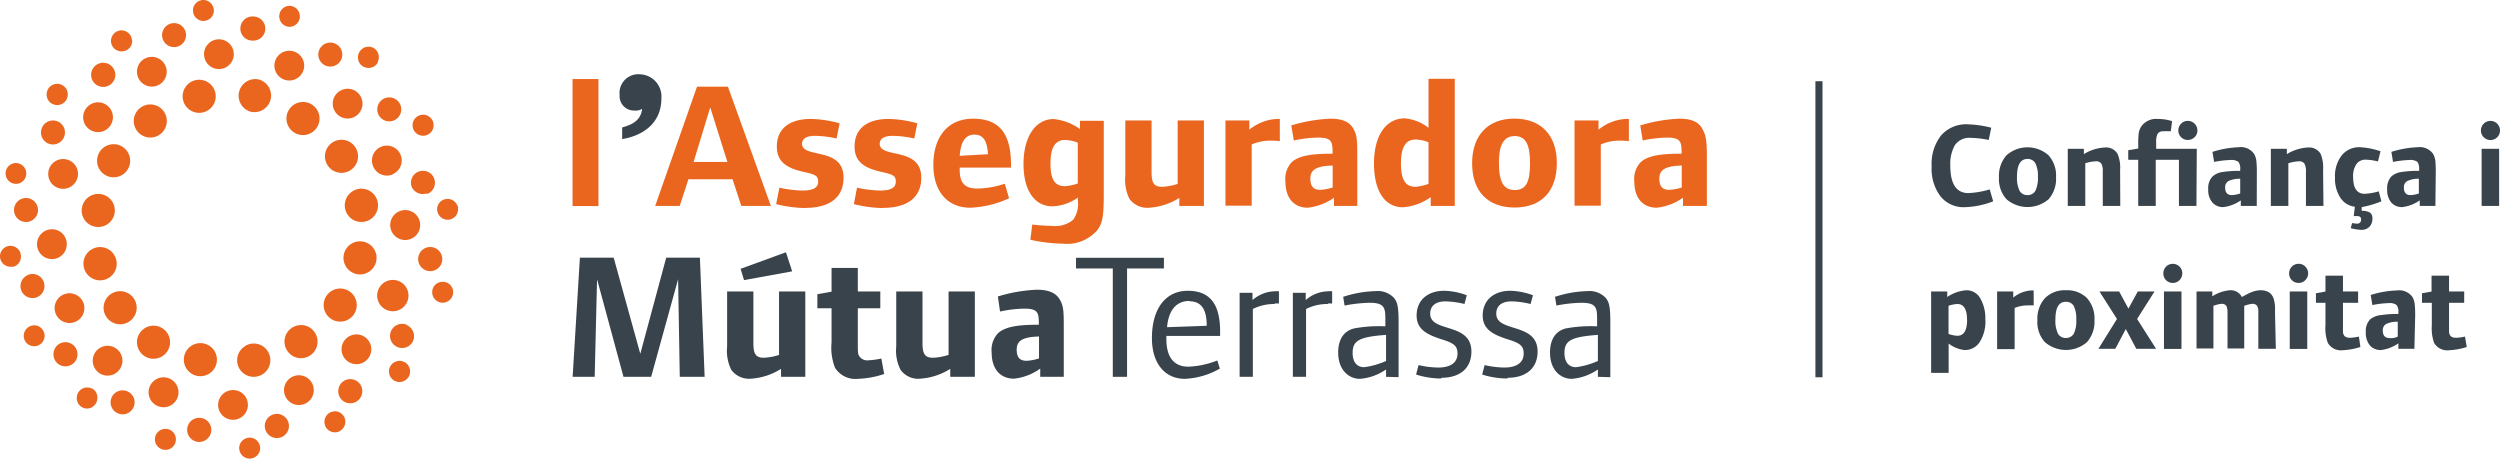 <svg xmlns="http://www.w3.org/2000/svg" viewBox="0 0 285.61 52.39"><defs><style>.cls-1{fill:#ea651e;}.cls-2{fill:#38434b;}</style></defs><title>category_icons_Recurso 1</title><g id="Capa_2" data-name="Capa 2"><g id="Capa_1-2" data-name="Capa 1"><path class="cls-1" d="M14.52,19.46a1.89,1.89,0,1,0-2.63.45,1.89,1.89,0,0,0,2.63-.45M13.31,29.83A1.9,1.9,0,1,0,11.75,32a1.9,1.9,0,0,0,1.56-2.18M16,38a1.89,1.89,0,1,0,2.64-.44A1.89,1.89,0,0,0,16,38M35.71,12a1.89,1.89,0,1,0,.45,2.63A1.89,1.89,0,0,0,35.71,12M22.43,9.14a1.89,1.89,0,1,0,2.19,1.55,1.89,1.89,0,0,0-2.19-1.55m-3.65,3.69a1.89,1.89,0,1,0-.63,2.61,1.9,1.9,0,0,0,.63-2.61m-8,13.05A1.89,1.89,0,1,0,9.39,23.6a1.87,1.87,0,0,0,1.39,2.28m4.55,8.28a1.89,1.89,0,1,0-.62,2.61,1.89,1.89,0,0,0,.62-2.61m8,5.09a1.89,1.89,0,1,0,1.4,2.28,1.89,1.89,0,0,0-1.4-2.28M40,19.47a1.89,1.89,0,1,0-2.6-.63,1.89,1.89,0,0,0,2.6.63m2.91,3a1.89,1.89,0,0,0-2.6-.64,1.9,1.9,0,1,0,2.6.64m-2.77,5.38a1.89,1.89,0,1,0,2.6.62,1.89,1.89,0,0,0-2.6-.62m-2.26,5.39a1.89,1.89,0,1,0,2.6.63,1.89,1.89,0,0,0-2.6-.63m-4.48,4.18a1.89,1.89,0,1,0,2.6.62,1.88,1.88,0,0,0-2.6-.62M28,39.55a1.88,1.88,0,0,0-.63,2.6,1.89,1.89,0,1,0,3.23-2,1.88,1.88,0,0,0-2.6-.62m2.92-28.17a1.91,1.91,0,0,0-1.4-2.29,1.9,1.9,0,0,0-.89,3.69,1.91,1.91,0,0,0,2.29-1.4"/><path class="cls-1" d="M15.07,4.58a1.18,1.18,0,0,0-.29-.7,1.24,1.24,0,0,0-1-.41,1.22,1.22,0,0,0-1.1,1.29A1.2,1.2,0,0,0,14,5.86a1.18,1.18,0,0,0,1.1-1.28M1.75,21h.18A1.19,1.19,0,0,0,3,19.91a.54.54,0,0,0,0-.18,1.2,1.2,0,0,0-1.11-1.1H1.74a1.19,1.19,0,0,0-1.1,1.11v.17A1.19,1.19,0,0,0,1.75,21M3.82,37.17a1.15,1.15,0,0,0-.69.29A1.2,1.2,0,0,0,3,39.15a1.21,1.21,0,0,0,1.68.12,1.19,1.19,0,0,0,.41-1,1.15,1.15,0,0,0-.29-.69,1.17,1.17,0,0,0-1-.41M19,49H18.8a1.2,1.2,0,0,0-1.1,1.11v.18a1.21,1.21,0,0,0,1.11,1.1H19a1.18,1.18,0,0,0,1.09-1.11.48.48,0,0,0,0-.17A1.17,1.17,0,0,0,19,49m19.16-2a1.24,1.24,0,0,0-.69.29,1.22,1.22,0,0,0-.12,1.69,1.25,1.25,0,0,0,1,.41,1.16,1.16,0,0,0,.69-.3,1.21,1.21,0,0,0,.41-1,1.15,1.15,0,0,0-.29-.69,1.19,1.19,0,0,0-1-.41m12.5-14.79h-.18a1.17,1.17,0,0,0-1.1,1.1v.18a1.2,1.2,0,0,0,1.11,1.1v0h.17a1.21,1.21,0,0,0,1.11-1.11v-.18a1.2,1.2,0,0,0-1.11-1.1M49.12,15.21a1.16,1.16,0,0,0,.41-1,1.09,1.09,0,0,0-.29-.69,1.17,1.17,0,0,0-1-.41,1.15,1.15,0,0,0-.69.29,1.18,1.18,0,0,0-.41,1,1.14,1.14,0,0,0,.29.7,1.17,1.17,0,0,0,1,.4,1.07,1.07,0,0,0,.69-.29M34.25,2h0a.54.54,0,0,0,0-.18A1.19,1.19,0,0,0,33.14.67H33a1.18,1.18,0,0,0-1.09,1.11.54.54,0,0,0,0,.18A1.19,1.19,0,0,0,33,3.06h.18A1.2,1.2,0,0,0,34.25,2m-9.82-.84a.87.87,0,0,0-.05-.28A1.2,1.2,0,0,0,23.15,0a1.31,1.31,0,0,0-.27.06,1.18,1.18,0,0,0-.83,1.22,2.74,2.74,0,0,0,.05.28,1.21,1.21,0,0,0,1.23.83,1.4,1.4,0,0,0,.28-.06,1.18,1.18,0,0,0,.82-1.22M7.61,11.34a1.28,1.28,0,0,0,.13-.63,1.19,1.19,0,0,0-.65-1h0a1.19,1.19,0,0,0-.63-.13,1.21,1.21,0,0,0-1,.65,1.29,1.29,0,0,0-.13.64,1.18,1.18,0,0,0,.65,1,1.28,1.28,0,0,0,.63.13,1.21,1.21,0,0,0,1-.65M2.34,28.91a1.21,1.21,0,0,0-1.23-.82.92.92,0,0,0-.28.05A1.22,1.22,0,0,0,0,29.37a1.57,1.57,0,0,0,.06.28,1.2,1.2,0,0,0,1.23.82,1.28,1.28,0,0,0,.27,0,1.2,1.2,0,0,0,.83-1.22,1.35,1.35,0,0,0-.05-.29m8.17,15.44a1.2,1.2,0,0,0-1.61.51,1.34,1.34,0,0,0-.13.64,1.2,1.2,0,0,0,.65,1,1.17,1.17,0,0,0,.63.12h0A1.19,1.19,0,0,0,11,46a1.22,1.22,0,0,0,.12-.64,1.14,1.14,0,0,0-.64-1M28.43,50a1.31,1.31,0,0,0-.27.06,1.18,1.18,0,0,0-.83,1.22,1.27,1.27,0,0,0,.06.28,1.19,1.19,0,0,0,1.22.83,1.27,1.27,0,0,0,.28-.06,1.19,1.19,0,0,0,.83-1.22,1.27,1.27,0,0,0-.06-.28A1.19,1.19,0,0,0,28.43,50M46.2,41.36a1.3,1.3,0,0,0-.63-.13,1.24,1.24,0,0,0-1,.65,1.09,1.09,0,0,0-.13.63,1.21,1.21,0,0,0,.65,1,1.28,1.28,0,0,0,.63.13,1.24,1.24,0,0,0,1-.65,1.18,1.18,0,0,0,.13-.63,1.2,1.2,0,0,0-.65-1m6.08-17.8a1.2,1.2,0,0,0-1.23-.83.92.92,0,0,0-.28.05A1.19,1.19,0,0,0,49.94,24a1.57,1.57,0,0,0,.06.28,1.2,1.2,0,0,0,1.23.82.86.86,0,0,0,.27-.05,1.2,1.2,0,0,0,.83-1.23,1.86,1.86,0,0,0,0-.27M43.15,7.08l-.1,0,.1,0a1.17,1.17,0,0,0,.12-.63,1.19,1.19,0,0,0-.64-1A1.23,1.23,0,0,0,42,5.34a1.21,1.21,0,0,0-1.1,1.29,1.17,1.17,0,0,0,.65,1,1.28,1.28,0,0,0,.63.13,1.2,1.2,0,0,0,1-.65"/><path class="cls-1" d="M10,12.19a1.7,1.7,0,1,0,2.4,0,1.69,1.69,0,0,0-2.4,0M7.63,27.88a1.69,1.69,0,0,0-1.71-1.69A1.71,1.71,0,0,0,4.23,27.9a1.7,1.7,0,0,0,3.4,0M11.09,40h0a1.71,1.71,0,0,0,0,2.41,1.68,1.68,0,0,0,2.4,0A1.7,1.7,0,1,0,11.09,40m15.52,4.56a1.7,1.7,0,1,0,1.71,1.69,1.69,1.69,0,0,0-1.71-1.69M39.52,38.7a1.7,1.7,0,1,0,2.4,0,1.7,1.7,0,0,0-2.4,0M46.27,24A1.71,1.71,0,1,0,48,25.73,1.7,1.7,0,0,0,46.27,24M40.91,10.63a1.7,1.7,0,1,0-2.39,2.42,1.7,1.7,0,1,0,2.39-2.42M25,4.49a1.7,1.7,0,1,0,1.71,1.69A1.7,1.7,0,0,0,25,4.49M16.7,6.62a1.7,1.7,0,1,0,2.22.93,1.71,1.71,0,0,0-2.22-.93M7.86,18.3a1.7,1.7,0,1,0,.92,2.22,1.69,1.69,0,0,0-.92-2.22M7.29,33.63a1.7,1.7,0,1,0,2.22.92,1.71,1.71,0,0,0-2.22-.92m12.06,9.61a1.71,1.71,0,1,0,.91,2.24,1.72,1.72,0,0,0-.91-2.24M33.5,43a1.7,1.7,0,1,0,2.22.93A1.7,1.7,0,0,0,33.5,43m12-10.91a1.79,1.79,0,0,0-1.38,3.3,1.79,1.79,0,1,0,1.38-3.3M44.86,19.9A1.7,1.7,0,1,0,42.63,19a1.7,1.7,0,0,0,2.23.93m-11.15-14a1.7,1.7,0,1,0,.91,2.22,1.7,1.7,0,0,0-.91-2.22"/><path class="cls-1" d="M12.81,7.62a1.38,1.38,0,1,0-.08,1.94,1.37,1.37,0,0,0,.08-1.94M4.34,24.05a1.37,1.37,0,1,0-1.43,1.31,1.37,1.37,0,0,0,1.43-1.31M6.57,39.43a1.41,1.41,0,0,0-.09,2,1.38,1.38,0,1,0,.09-2m16.25,8.3a1.38,1.38,0,1,0,1.32,1.43,1.38,1.38,0,0,0-1.32-1.43m16.29-4.08a1.4,1.4,0,0,0-.09,2,1.38,1.38,0,1,0,.09-2m10.1-15.43a1.38,1.38,0,1,0,1.32,1.44,1.39,1.39,0,0,0-1.32-1.44M45.48,11.57a1.37,1.37,0,1,0-.09,1.94,1.37,1.37,0,0,0,.09-1.94M29,1.89a1.38,1.38,0,1,0-.12,2.75,1.37,1.37,0,0,0,1.43-1.31A1.38,1.38,0,0,0,29,1.89m-9.57.83a1.37,1.37,0,1,0,1.75.84,1.37,1.37,0,0,0-1.75-.84m-12.14,13a1.37,1.37,0,1,0-1.83.65,1.37,1.37,0,0,0,1.83-.65M3.29,31.38A1.37,1.37,0,1,0,5,32.22a1.36,1.36,0,0,0-1.75-.84M14.6,44.73a1.37,1.37,0,1,0,.64,1.83,1.36,1.36,0,0,0-.64-1.83m16.58,2.63a1.38,1.38,0,1,0,1.75.84,1.38,1.38,0,0,0-1.75-.84M46.53,37.13A1.38,1.38,0,1,0,47.17,39a1.38,1.38,0,0,0-.64-1.83m2.25-15A1.37,1.37,0,1,0,47,21.25a1.38,1.38,0,0,0,1.76.84M38.33,5a1.37,1.37,0,1,0-1.19,2.47A1.37,1.37,0,0,0,38.33,5"/><polygon class="cls-2" points="77.66 43.05 77.47 31.9 74.39 43.05 71.23 43.05 68.21 31.9 67.94 43.05 65.42 43.05 66.25 29.44 70.11 29.44 73.15 40.42 76.11 29.44 79.96 29.44 80.5 43.05 77.66 43.05"/><path class="cls-2" d="M89.23,43.05v-.91a7.3,7.3,0,0,1-3.41,1.12,2.52,2.52,0,0,1-2.27-1,4.86,4.86,0,0,1-.48-2.66V33.3h3v5.86c0,1.14.18,1.71,1.18,1.71A6.65,6.65,0,0,0,89,40.55V33.3h3v9.75ZM85,32l-.39-1.29,5.18-1.89L90.5,31Z"/><path class="cls-2" d="M98,43.28A2.73,2.73,0,0,1,95.39,42,6.33,6.33,0,0,1,95,39.12v-3.9H93.38V33.61L95,33.32V30.61h3V33.3h2.57v1.92H98v3.57c0,1.53,0,1.65.18,1.92a1.1,1.1,0,0,0,1.06.45,8.79,8.79,0,0,0,1.45-.2l.32,1.77a10.66,10.66,0,0,1-3,.55"/><path class="cls-2" d="M108.56,43.05v-.91a7.3,7.3,0,0,1-3.41,1.12,2.48,2.48,0,0,1-2.26-1,4.76,4.76,0,0,1-.5-2.66V33.3h3v5.86c0,1.14.19,1.71,1.19,1.71a6.33,6.33,0,0,0,1.79-.33V33.3h3v9.75Z"/><path class="cls-2" d="M118.84,43.05v-.94a6.26,6.26,0,0,1-3,1.15c-1.53,0-2.55-1.06-2.55-3a2.79,2.79,0,0,1,.7-2.16c.88-.86,2.63-1,4.69-1v-.25c0-1.22-.22-1.59-1.67-1.59a13.93,13.93,0,0,0-2.76.33L114,33.87a17.72,17.72,0,0,1,4.44-.77c1.35,0,2.17.35,2.62,1.1s.47,1.34.47,3.23v5.62Zm-.14-4.61c-1.85.06-2.55.47-2.55,1.49s.47,1.29,1.15,1.29a5.88,5.88,0,0,0,1.4-.27Z"/><polygon class="cls-2" points="128.76 30.67 128.76 43.05 127.13 43.05 127.13 30.67 122.93 30.67 122.93 29.45 132.97 29.45 132.97 30.67 128.76 30.67"/><path class="cls-2" d="M133.25,38.38v.35c0,2.12.9,3.16,2.51,3.16a9.9,9.9,0,0,0,3.31-.71l.29.93a8.81,8.81,0,0,1-4,1.17c-2.29,0-3.76-1.78-3.76-4.65,0-3.35,1.55-5.41,4.1-5.41s3.69,1.55,3.69,4.65v.51Zm2.64-4c-1.45,0-2.39,1-2.56,3l4.53-.16c0-1.94-.65-2.8-2-2.8"/><path class="cls-2" d="M145.62,34.73a5.43,5.43,0,0,0-2.49.57v7.75h-1.51v-9.6h1.47v.83a4,4,0,0,1,2.53-1,2.33,2.33,0,0,1,.49,0v1.39l-.49,0"/><path class="cls-2" d="M151.7,34.73a5.43,5.43,0,0,0-2.49.57v7.75H147.7v-9.6h1.47v.83a4,4,0,0,1,2.53-1,2.29,2.29,0,0,1,.49,0v1.39l-.49,0"/><path class="cls-2" d="M158.35,43.05v-.84a6.08,6.08,0,0,1-3,1.07c-1.24,0-2.47-1-2.47-3,0-1.55.67-2.47,1.82-2.76a15.73,15.73,0,0,1,3.57-.24v-.39c0-1.59.08-2.3-1.8-2.3a16.26,16.26,0,0,0-2.86.32l-.16-1a12.91,12.91,0,0,1,3.68-.65,2.55,2.55,0,0,1,2.14.79c.41.52.51,1.1.51,2.86v6.18Zm0-4.79c-3.1.22-3.82.67-3.82,2.06,0,1.08.52,1.63,1.31,1.63a9,9,0,0,0,2.51-.71Z"/><path class="cls-2" d="M164.67,43.24a9.49,9.49,0,0,1-2.89-.45l.28-1.08a10.53,10.53,0,0,0,2.25.28c1.41,0,2.2-.57,2.2-1.59,0-.82-.33-1.16-1.61-1.57-1.67-.53-3.06-1.08-3.06-2.79s1.23-2.82,3.16-2.82a7.81,7.81,0,0,1,2.57.51l-.26,1a9.93,9.93,0,0,0-2.16-.3c-1.1,0-1.76.48-1.76,1.41,0,2.2,4.71.95,4.71,4.32,0,1.9-1.3,3-3.43,3"/><path class="cls-2" d="M172.23,43.24a9.55,9.55,0,0,1-2.9-.45l.28-1.08a10.6,10.6,0,0,0,2.25.28c1.41,0,2.21-.57,2.21-1.59,0-.82-.33-1.16-1.62-1.57-1.67-.53-3.06-1.08-3.06-2.79s1.23-2.82,3.16-2.82a7.86,7.86,0,0,1,2.58.51l-.27,1a10,10,0,0,0-2.16-.3c-1.11,0-1.76.48-1.76,1.41,0,2.2,4.72.95,4.72,4.32,0,1.9-1.31,3-3.43,3"/><path class="cls-2" d="M182.55,43.05v-.84a6.05,6.05,0,0,1-3,1.07c-1.25,0-2.47-1-2.47-3,0-1.55.67-2.47,1.81-2.76a15.79,15.79,0,0,1,3.57-.24v-.39c0-1.59.09-2.3-1.79-2.3a16.16,16.16,0,0,0-2.86.32l-.16-1a12.85,12.85,0,0,1,3.67-.65,2.55,2.55,0,0,1,2.14.79c.41.52.51,1.1.51,2.86v6.18Zm0-4.79c-3.1.22-3.82.67-3.82,2.06,0,1.08.52,1.63,1.32,1.63a9,9,0,0,0,2.5-.71Z"/><path class="cls-1" d="M84.69,23.53l-1-3.05H78.65l-1,3.05h-2.8L79.63,9.9h3.53l4.91,13.63ZM81.14,12.27l-1.9,6.23H83.1Z"/><path class="cls-1" d="M92,23.77a14.82,14.82,0,0,1-3.33-.45l.37-1.88a13.21,13.21,0,0,0,2.65.33c1.23,0,1.78-.35,1.78-1s-.23-.82-1.64-1.13c-1.94-.43-3.08-1.14-3.08-2.9,0-2,1.39-3.15,3.88-3.15a12.91,12.91,0,0,1,3.29.5l-.35,1.73a12.07,12.07,0,0,0-2.47-.3c-.92,0-1.47.3-1.47.91,0,1.72,4.74.29,4.74,3.87,0,2.22-1.53,3.45-4.37,3.45"/><path class="cls-1" d="M100.87,23.77a14.67,14.67,0,0,1-3.32-.45l.36-1.88a13.29,13.29,0,0,0,2.66.33c1.22,0,1.77-.35,1.77-1s-.22-.82-1.63-1.13c-1.94-.43-3.08-1.14-3.08-2.9,0-2,1.38-3.15,3.88-3.15a12.91,12.91,0,0,1,3.29.5l-.35,1.73a12.18,12.18,0,0,0-2.47-.3c-.92,0-1.48.3-1.48.91,0,1.72,4.75.29,4.75,3.87,0,2.22-1.54,3.45-4.38,3.45"/><path class="cls-1" d="M109.64,19.15v.25c0,1.57.65,2.14,2,2.14a10.32,10.32,0,0,0,3.15-.55l.49,1.66a11.58,11.58,0,0,1-4.44,1.08c-2.51,0-4.21-1.76-4.21-4.9s1.62-5.27,4.54-5.27,4.33,1.61,4.33,5.24v.35Zm1.67-3.77c-1,0-1.55.79-1.67,2.42l3.23-.18c-.09-1.57-.56-2.24-1.56-2.24"/><path class="cls-1" d="M125.27,26.39a4.54,4.54,0,0,1-3.82,1.45,18.26,18.26,0,0,1-3.74-.45l.22-1.74a18.86,18.86,0,0,0,2.19.15,3.21,3.21,0,0,0,2.49-.7,3.17,3.17,0,0,0,.53-2.23v-.3a5.34,5.34,0,0,1-2.9,1c-2,0-3.31-1.74-3.31-4.83s1.35-5.14,3.45-5.14a6.31,6.31,0,0,1,3,1.14v-.94h2.72V22c0,2.9-.15,3.52-.84,4.44m-2.13-10.14a4.34,4.34,0,0,0-1.45-.31c-1.16,0-1.67.9-1.67,2.72s.53,2.56,1.63,2.56a5.53,5.53,0,0,0,1.49-.31Z"/><path class="cls-1" d="M134.73,23.53v-.92a7.34,7.34,0,0,1-3.42,1.12,2.52,2.52,0,0,1-2.27-1,4.86,4.86,0,0,1-.48-2.66V13.76h3v5.86c0,1.15.18,1.72,1.18,1.72a6.4,6.4,0,0,0,1.8-.33V13.76h3v9.77Z"/><path class="cls-1" d="M145.35,16.07a5.53,5.53,0,0,0-2.35.43v7h-3V13.76h2.73v1.06a5.33,5.33,0,0,1,3.17-1.23h.31v2.54a7.67,7.67,0,0,0-.9-.06"/><path class="cls-1" d="M152.4,23.53v-.94a6.4,6.4,0,0,1-3,1.14c-1.53,0-2.55-1.06-2.55-3a2.8,2.8,0,0,1,.69-2.17c.88-.86,2.64-1,4.7-1v-.25c0-1.22-.22-1.59-1.68-1.59a13.85,13.85,0,0,0-2.75.33l-.29-1.72a17.85,17.85,0,0,1,4.46-.77c1.34,0,2.16.34,2.61,1.1s.47,1.35.47,3.23v5.64Zm-.15-4.62c-1.86.06-2.55.47-2.55,1.49s.47,1.29,1.14,1.29a5.88,5.88,0,0,0,1.41-.27Z"/><path class="cls-1" d="M163.45,23.53v-1a6.38,6.38,0,0,1-3.17,1.15c-2.09,0-3.31-1.88-3.31-5s1.31-5.16,3.53-5.16a5.21,5.21,0,0,1,2.7,1.08V9h3V23.53Zm-.25-7.28a4.48,4.48,0,0,0-1.47-.31c-1.16,0-1.68.88-1.68,2.74s.53,2.66,1.64,2.66A5.13,5.13,0,0,0,163.2,21Z"/><path class="cls-1" d="M173.05,23.71c-3.06,0-4.87-1.84-4.87-5.05S170,13.55,173,13.55s4.86,1.84,4.86,5.07-1.76,5.09-4.84,5.09m0-8.16c-1.21,0-1.78,1-1.78,3,0,2.27.55,3.16,1.82,3.16s1.74-.89,1.74-3.06-.51-3.11-1.78-3.11"/><path class="cls-1" d="M185.22,16.07a5.49,5.49,0,0,0-2.34.43v7h-3V13.76h2.74v1.06a5.31,5.31,0,0,1,3.17-1.23h.3v2.54a7.41,7.41,0,0,0-.9-.06"/><path class="cls-1" d="M192.27,23.53v-.94a6.37,6.37,0,0,1-3,1.14c-1.54,0-2.56-1.06-2.56-3a2.77,2.77,0,0,1,.7-2.17c.88-.86,2.63-1,4.7-1v-.25c0-1.22-.23-1.59-1.68-1.59a14,14,0,0,0-2.76.33l-.28-1.72a17.79,17.79,0,0,1,4.45-.77c1.35,0,2.17.34,2.61,1.1S195,16,195,17.89v5.64Zm-.14-4.62c-1.86.06-2.56.47-2.56,1.49s.47,1.29,1.14,1.29a5.89,5.89,0,0,0,1.42-.27Z"/><rect class="cls-1" x="65.41" y="9.03" width="2.96" height="14.51"/><path class="cls-2" d="M71.08,14.56c1.17-.33,2.12-.79,2.28-2.12a1.47,1.47,0,0,1-.89.19,1.64,1.64,0,0,1-1.68-1.76,2.14,2.14,0,0,1,2.33-2.38,2.54,2.54,0,0,1,2.44,2.76c0,2.74-2,4.23-4.48,4.64Z"/><rect class="cls-2" x="207.4" y="9.28" width="0.81" height="33.82"/><path class="cls-2" d="M227.71,23a9.72,9.72,0,0,1-3.26.67,3.38,3.38,0,0,1-2.77-1.25,5.25,5.25,0,0,1-1-3.43,5.23,5.23,0,0,1,1.09-3.53,3.8,3.8,0,0,1,3-1.26,12.49,12.49,0,0,1,2.72.39l-.29,1.4a11,11,0,0,0-2.05-.24,2,2,0,0,0-1.82.84,4.35,4.35,0,0,0-.52,2.33c0,2.1.69,3.14,2.07,3.14a10.22,10.22,0,0,0,2.43-.42Z"/><path class="cls-2" d="M234.89,20.23a3.52,3.52,0,0,1-.85,2.53,3.69,3.69,0,0,1-4.81,0,3.45,3.45,0,0,1-.86-2.5,3.55,3.55,0,0,1,.86-2.52,3.62,3.62,0,0,1,4.8,0,3.45,3.45,0,0,1,.86,2.51m-2.07,0a3.31,3.31,0,0,0-.29-1.6,1,1,0,0,0-.9-.49c-.8,0-1.2.68-1.2,2a3.43,3.43,0,0,0,.29,1.63,1,1,0,0,0,.93.5,1,1,0,0,0,.88-.49,3.26,3.26,0,0,0,.29-1.57"/><path class="cls-2" d="M242.23,23.53h-2V19.59a1.78,1.78,0,0,0-.16-.89.71.71,0,0,0-.65-.27,4.53,4.53,0,0,0-1.19.22v4.88h-2V17h1.84v.61a5,5,0,0,1,2.4-.76,1.53,1.53,0,0,1,1.45.73,4,4,0,0,1,.29,1.83Z"/><path class="cls-2" d="M250.93,23.53h-2V18.26h-2.65v5.27h-2V18.26h-1.14v-1.1l1.14-.19v-.5a9.81,9.81,0,0,1,.06-1.29,2,2,0,0,1,.28-.72,2.07,2.07,0,0,1,1.89-.87,5.35,5.35,0,0,1,1.64.25L248,15a6.82,6.82,0,0,0-.82,0,.75.75,0,0,0-.67.26,1.93,1.93,0,0,0-.18,1V17h4.64Zm.11-8.62a1.05,1.05,0,0,1-.32.76,1.1,1.1,0,0,1-.78.32,1.08,1.08,0,0,1-1.08-1.08,1.06,1.06,0,0,1,.32-.78,1,1,0,0,1,.76-.32,1.06,1.06,0,0,1,.78.32,1.1,1.1,0,0,1,.32.78"/><path class="cls-2" d="M257.82,23.53H256v-.64a4.38,4.38,0,0,1-2,.77,1.59,1.59,0,0,1-1.25-.53,2.14,2.14,0,0,1-.47-1.5,1.92,1.92,0,0,1,.47-1.45,2.09,2.09,0,0,1,1.18-.53,11.86,11.86,0,0,1,2-.13v-.17a1.26,1.26,0,0,0-.21-.86,1.38,1.38,0,0,0-.92-.21,10.9,10.9,0,0,0-1.85.22l-.19-1.15a11.29,11.29,0,0,1,3-.53,1.85,1.85,0,0,1,1.75.75,2.06,2.06,0,0,1,.26.77,11.74,11.74,0,0,1,.06,1.4Zm-1.89-1.42V20.42a3,3,0,0,0-1.33.26.79.79,0,0,0-.39.74c0,.58.25.87.77.87a2.28,2.28,0,0,0,.4-.05,1.61,1.61,0,0,0,.39-.09Z"/><path class="cls-2" d="M265.44,23.53h-2V19.59a1.76,1.76,0,0,0-.17-.89.69.69,0,0,0-.64-.27,4.66,4.66,0,0,0-1.2.22v4.88h-2V17h1.83v.61a5.1,5.1,0,0,1,2.41-.76,1.53,1.53,0,0,1,1.45.73,4.18,4.18,0,0,1,.28,1.83Z"/><path class="cls-2" d="M272.06,23a11,11,0,0,1-2.25.66l0,.43a1.79,1.79,0,0,1,.92.18.76.76,0,0,1,.3.71,1.27,1.27,0,0,1-.35.94,1.24,1.24,0,0,1-.91.34,5.72,5.72,0,0,1-1.21-.19l.15-.59a3.62,3.62,0,0,0,.54.07.44.44,0,0,0,.49-.5c0-.23-.14-.36-.44-.36a2.46,2.46,0,0,0-.4,0l.13-1.07a2.32,2.32,0,0,1-1.64-1,4,4,0,0,1-.63-2.35,3.81,3.81,0,0,1,.77-2.52,2.54,2.54,0,0,1,2.07-.93,8.64,8.64,0,0,1,2.36.46l-.29,1.16a7,7,0,0,0-1.39-.2,1.27,1.27,0,0,0-1.07.5,2.45,2.45,0,0,0-.38,1.48q0,1.92,1.32,1.92a6.81,6.81,0,0,0,1.61-.28Z"/><path class="cls-2" d="M278.23,23.53h-1.79v-.64a4.38,4.38,0,0,1-2,.77,1.63,1.63,0,0,1-1.26-.53,2.24,2.24,0,0,1-.46-1.5,2,2,0,0,1,.46-1.45,2.12,2.12,0,0,1,1.19-.53,11.81,11.81,0,0,1,2-.13v-.17a1.33,1.33,0,0,0-.2-.86,1.38,1.38,0,0,0-.92-.21,11.11,11.11,0,0,0-1.86.22l-.19-1.15a11.42,11.42,0,0,1,3-.53,1.87,1.87,0,0,1,1.76.75,2.26,2.26,0,0,1,.26.77,12.26,12.26,0,0,1,.05,1.4Zm-1.89-1.42V20.42a3,3,0,0,0-1.32.26.79.79,0,0,0-.39.74c0,.58.25.87.76.87a2.27,2.27,0,0,0,.41-.05,1.61,1.61,0,0,0,.39-.09Z"/><path class="cls-2" d="M285.61,14.91a1.09,1.09,0,0,1-2.18,0,1.1,1.1,0,0,1,.32-.78,1.09,1.09,0,0,1,1.54,0,1.1,1.1,0,0,1,.32.78m-.1,8.62h-2V17h2Z"/><path class="cls-2" d="M226.82,36.52a4.4,4.4,0,0,1-.64,2.54,2,2,0,0,1-1.74.93,3.66,3.66,0,0,1-1.82-.74V42.6h-2V33.3h1.84v.63a4.48,4.48,0,0,1,2.18-.77,1.79,1.79,0,0,1,1.58.9,4.48,4.48,0,0,1,.59,2.46m-2.09,0c0-1.19-.37-1.79-1.11-1.79a3.92,3.92,0,0,0-1,.2v3.22a3.37,3.37,0,0,0,1,.21c.75,0,1.12-.61,1.12-1.84"/><path class="cls-2" d="M232.34,34.89a4.83,4.83,0,0,0-.59,0,4,4,0,0,0-1.59.29v4.71h-2V33.3H230V34a3.55,3.55,0,0,1,2.13-.82h.2Z"/><path class="cls-2" d="M239.28,36.56a3.52,3.52,0,0,1-.86,2.53,3.68,3.68,0,0,1-4.8,0,3.41,3.41,0,0,1-.86-2.5,3.5,3.5,0,0,1,.86-2.52,3.15,3.15,0,0,1,2.39-.91,3.21,3.21,0,0,1,2.41.89,3.49,3.49,0,0,1,.86,2.51m-2.08,0a3.36,3.36,0,0,0-.28-1.6,1,1,0,0,0-.91-.48c-.8,0-1.19.67-1.19,2a3.38,3.38,0,0,0,.29,1.64,1,1,0,0,0,.93.49,1,1,0,0,0,.88-.49,3.25,3.25,0,0,0,.28-1.57"/><polygon class="cls-2" points="246.32 39.85 244.06 39.85 242.86 37.59 241.66 39.85 239.73 39.85 241.85 36.44 239.85 33.3 242.1 33.3 243.16 35.26 244.23 33.3 246.14 33.3 244.15 36.44 246.32 39.85"/><path class="cls-2" d="M249.31,31.24A1.07,1.07,0,0,1,249,32a1,1,0,0,1-.77.32,1.06,1.06,0,0,1-1.08-1.08,1.09,1.09,0,0,1,.31-.78,1.09,1.09,0,0,1,1.54,0,1.1,1.1,0,0,1,.32.78m-.1,8.62h-2V33.3h2Z"/><path class="cls-2" d="M260,39.85H258V36c0-.22,0-.38,0-.49s0-.24-.07-.39a.51.51,0,0,0-.21-.31.71.71,0,0,0-.41-.1,3.75,3.75,0,0,0-.92.23v4.87h-1.91V36c0-.22,0-.38,0-.49a2.32,2.32,0,0,0-.07-.39.47.47,0,0,0-.21-.31.69.69,0,0,0-.41-.1,3.55,3.55,0,0,0-.92.23v4.87h-1.93V33.3h1.8v.55a4.52,4.52,0,0,1,2-.69,1.43,1.43,0,0,1,1.38.77l.73-.39a4.33,4.33,0,0,1,.66-.26,2.73,2.73,0,0,1,.77-.12,1.88,1.88,0,0,1,.79.16,1.29,1.29,0,0,1,.48.4,1.61,1.61,0,0,1,.26.63,4.13,4.13,0,0,1,.1.68c0,.19,0,.45,0,.78Z"/><path class="cls-2" d="M263.69,31.24a1.07,1.07,0,0,1-.32.76,1,1,0,0,1-.77.32,1.06,1.06,0,0,1-1.08-1.08,1.09,1.09,0,0,1,.31-.78,1.06,1.06,0,0,1,.77-.32,1,1,0,0,1,.77.32,1.1,1.1,0,0,1,.32.78m-.1,8.62h-2V33.3h2Z"/><path class="cls-2" d="M269.66,39.64a7.63,7.63,0,0,1-2,.37,1.73,1.73,0,0,1-1.72-.84,4.8,4.8,0,0,1-.27-2V34.59h-1.09V33.5l1.09-.19V31.49h2V33.3h1.73v1.29h-1.73V37c0,.5,0,.82,0,.95a.8.8,0,0,0,.11.34c.11.2.34.3.71.3a5.17,5.17,0,0,0,1-.14Z"/><path class="cls-2" d="M275.83,39.85H274v-.63a4.27,4.27,0,0,1-2,.77,1.62,1.62,0,0,1-1.25-.52,2.24,2.24,0,0,1-.47-1.51,1.94,1.94,0,0,1,.47-1.45A2.23,2.23,0,0,1,272,36a11.81,11.81,0,0,1,2-.13v-.16a1.25,1.25,0,0,0-.2-.86,1.35,1.35,0,0,0-.92-.22,11.12,11.12,0,0,0-1.85.22l-.19-1.15a11.22,11.22,0,0,1,3-.52,1.87,1.87,0,0,1,1.76.74,2.06,2.06,0,0,1,.26.77,11.74,11.74,0,0,1,.06,1.4Zm-1.9-1.41V36.76a2.88,2.88,0,0,0-1.32.25.8.8,0,0,0-.39.75c0,.57.25.86.77.86a2.15,2.15,0,0,0,.4,0,2,2,0,0,0,.39-.1Z"/><path class="cls-2" d="M281.81,39.64a7.5,7.5,0,0,1-2,.37,1.74,1.74,0,0,1-1.73-.84,5,5,0,0,1-.26-2V34.59H276.7V33.5l1.09-.19V31.49h2V33.3h1.73v1.29h-1.73V37c0,.5,0,.82,0,.95a.8.8,0,0,0,.11.34c.11.2.34.3.71.3a5.17,5.17,0,0,0,1-.14Z"/></g></g></svg>